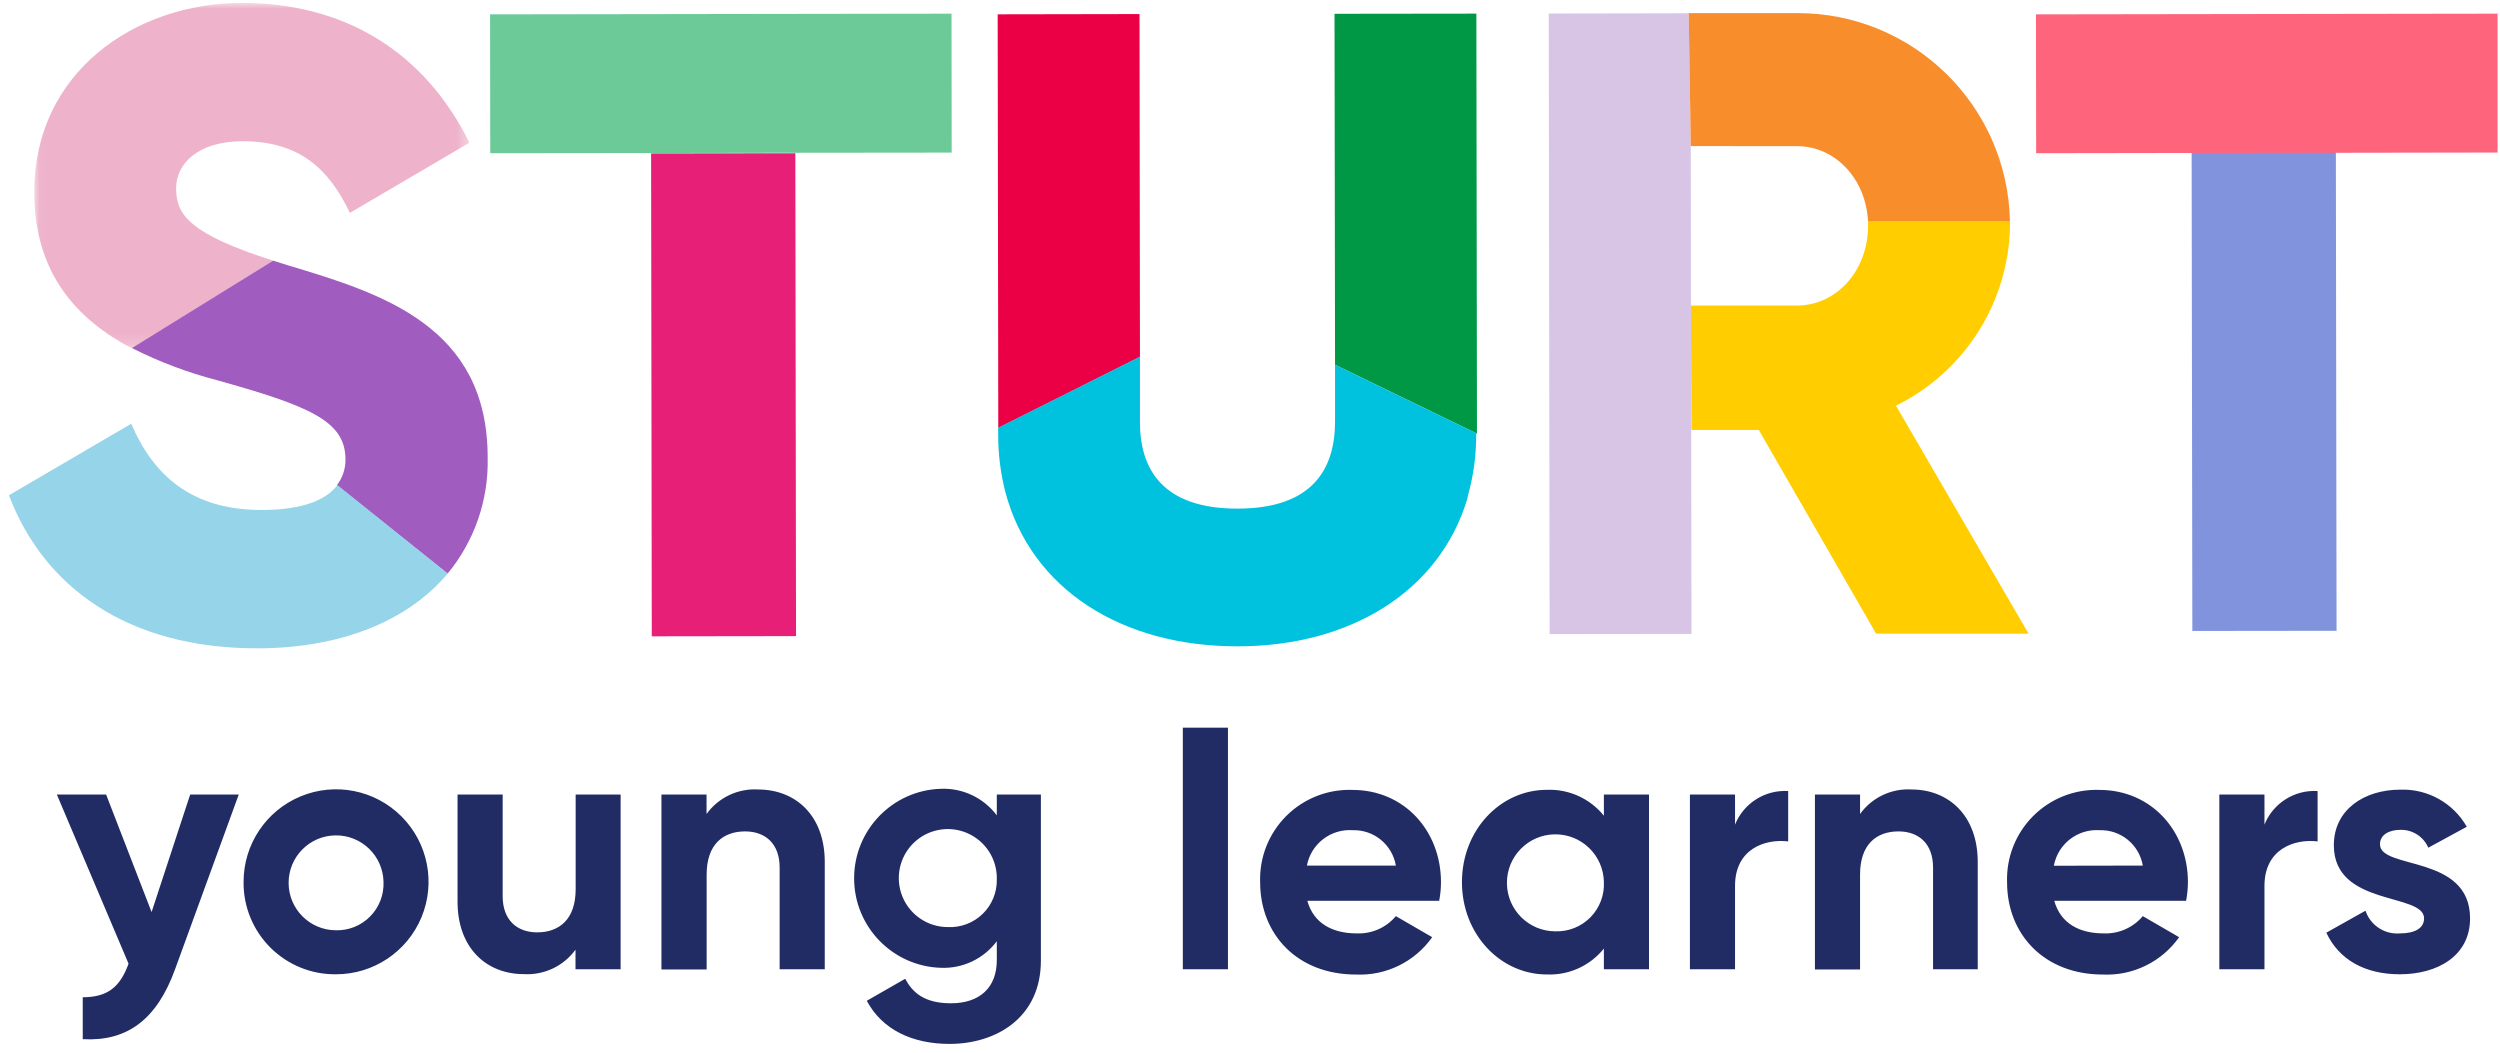 <?xml version="1.0" encoding="UTF-8"?>
<svg width="216px" height="91px" viewBox="0 0 216 91" version="1.1" xmlns="http://www.w3.org/2000/svg" xmlns:xlink="http://www.w3.org/1999/xlink">
    <!-- Generator: Sketch 52.6 (67491) - http://www.bohemiancoding.com/sketch -->
    <title>Group 33</title>
    <desc>Created with Sketch.</desc>
    <defs>
        <polygon id="path-1" points="0.037 0 37.639 0 37.639 29.849 0.037 29.849"></polygon>
    </defs>
    <g id="Symbols" stroke="none" stroke-width="1" fill="none" fill-rule="evenodd">
        <g id="Sturt-logo-blue" transform="translate(1, 0)">
            <g id="Group-33" transform="translate(-0.397, 0.253)">
                <g id="Group-14" transform="translate(2.319, 0)">
                    <mask id="mask-2" fill="white">
                        <use xlink:href="#path-1"></use>
                    </mask>
                    <g id="Clip-13"></g>
                    <path d="M12.293,16.02 C12.293,13.873 14.201,11.957 18.033,11.95 C22.931,11.95 25.488,14.313 27.307,18.138 L37.639,12.077 C33.725,4.19 26.822,-4.63769774e-05 17.981,-4.63769774e-05 C8.744,-4.63769774e-05 0.022,6.001 0.037,16.341 C0.037,23.318 3.66,27.315 8.476,29.849 L20.672,22.267 C13.508,19.972 12.293,18.339 12.293,16.02" id="Fill-12" fill="#EEB2CA" mask="url(#mask-2)"></path>
                </g>
                <path d="M41.531,39.264 C41.531,27.925 32.391,25.1 24.273,22.67 L22.991,22.267 L10.795,29.819 C13.144,31.005 15.613,31.938 18.16,32.6 C26.204,34.844 29.245,36.141 29.245,39.436 C29.258,40.244 28.995,41.033 28.5,41.672 L38.072,49.306 C40.397,46.485 41.625,42.919 41.531,39.264" id="Fill-15" fill="#A05CBF"></path>
                <path d="M22.007,43.811 C15.954,43.811 12.651,40.83 10.735,36.357 L0.171,42.537 C3.153,50.424 10.377,55.776 21.634,55.762 C28.753,55.762 34.598,53.45 38.072,49.306 L28.552,41.657 C27.635,42.873 25.704,43.804 22.007,43.811" id="Fill-17" fill="#95D4E9"></path>
                <polygon id="Fill-19" fill="#009845" points="126.955 0.924 114.699 0.939 114.744 31.265 127.007 37.214"></polygon>
                <polygon id="Fill-21" fill="#EB0045" points="97.851 0.962 85.596 0.984 85.648 36.722 97.889 30.579"></polygon>
                <path d="M114.744,31.265 L114.744,36.17 C114.744,40.233 112.835,43.685 106.328,43.692 C99.819,43.7 97.896,40.256 97.888,36.238 L97.888,30.564 L85.64,36.707 L85.64,37.274 C85.636,38.945 85.841,40.611 86.251,42.231 C88.488,50.692 96.36,55.605 106.328,55.59 C116.019,55.59 123.794,50.871 126.194,42.775 C126.197,42.746 126.197,42.716 126.194,42.686 C126.706,40.895 126.957,39.04 126.94,37.177 L114.744,31.265 Z" id="Fill-23" fill="#00C1DE"></path>
                <path d="M145.539,36.893 L151.354,36.893 L161.492,54.494 L174.665,54.494 L163.207,34.799 C169.15,31.872 172.955,25.865 173.062,19.241 L173.062,18.831 L160.799,18.831 L160.799,19.241 C160.799,23.147 158.056,26.137 154.679,26.144 L145.487,26.144" id="Fill-25" fill="#FFCD00"></path>
                <polyline id="Fill-27" fill="#D8C4E5" points="145.494 26.174 145.48 12.382 145.3 0.894 133.209 0.917 133.284 54.531 145.54 54.516 145.517 36.893"></polyline>
                <path d="M154.671,12.375 C157.921,12.375 160.598,15.148 160.792,18.846 L173.055,18.846 C172.847,8.842 164.662,0.849 154.656,0.88 L145.3,0.88 L145.48,12.367 L154.671,12.375 Z" id="Fill-29" fill="#F88D2B"></path>
                <path d="M20.024,68.397 L14.522,83.493 C12.949,87.84 10.377,89.748 6.546,89.531 L6.546,85.909 C8.692,85.909 9.773,85.029 10.504,83.009 L4.309,68.397 L8.566,68.397 L12.494,78.551 L15.827,68.397 L20.024,68.397 Z M20.441,75.949 C20.435,72.714 22.38,69.795 25.367,68.554 C28.355,67.313 31.796,67.996 34.083,70.283 C36.371,72.571 37.054,76.012 35.813,78.999 C34.572,81.987 31.653,83.931 28.418,83.925 C26.295,83.948 24.254,83.114 22.753,81.613 C21.252,80.113 20.419,78.071 20.441,75.949 Z M32.533,75.949 C32.492,73.697 30.642,71.899 28.389,71.924 C26.136,71.948 24.325,73.785 24.333,76.038 C24.341,78.291 26.165,80.115 28.418,80.123 C29.528,80.152 30.6,79.718 31.379,78.927 C32.159,78.137 32.576,77.059 32.533,75.949 Z M53.019,68.397 L53.019,83.493 L49.12,83.493 L49.12,81.801 C48.086,83.221 46.4,84.016 44.647,83.911 C41.441,83.911 38.929,81.674 38.929,77.656 L38.929,68.397 L42.828,68.397 L42.828,77.186 C42.828,79.244 44.072,80.303 45.81,80.303 C47.711,80.303 49.134,79.185 49.134,76.576 L49.134,68.397 L53.019,68.397 Z M70.656,74.227 L70.656,83.493 L66.758,83.493 L66.758,74.697 C66.758,72.639 65.52,71.58 63.776,71.58 C61.875,71.58 60.451,72.698 60.451,75.308 L60.451,83.508 L56.545,83.508 L56.545,68.397 L60.443,68.397 L60.443,70.074 C61.474,68.65 63.161,67.851 64.916,67.958 C68.151,67.973 70.656,70.208 70.656,74.227 Z M89.33,68.397 L89.33,82.747 C89.33,87.705 85.432,89.941 81.443,89.941 C78.208,89.941 75.614,88.704 74.287,86.215 L77.604,84.313 C78.238,85.491 79.237,86.431 81.563,86.431 C84.015,86.431 85.521,85.103 85.521,82.703 L85.521,81.07 C84.387,82.584 82.58,83.442 80.69,83.366 C76.512,83.237 73.193,79.812 73.193,75.632 C73.193,71.452 76.512,68.027 80.69,67.898 C82.58,67.825 84.385,68.682 85.521,70.194 L85.521,68.397 L89.33,68.397 Z M85.521,75.711 C85.56,73.989 84.553,72.415 82.974,71.73 C81.394,71.043 79.556,71.383 78.326,72.587 C77.096,73.792 76.717,75.622 77.368,77.216 C78.02,78.81 79.572,79.85 81.294,79.847 C82.415,79.9 83.507,79.483 84.308,78.699 C85.11,77.914 85.549,76.832 85.521,75.711 Z M101.593,83.493 L105.492,83.493 L105.492,62.62 L101.593,62.62 L101.593,83.493 Z M116.615,80.392 C117.913,80.448 119.164,79.897 119.999,78.901 L123.138,80.72 C121.637,82.847 119.156,84.063 116.555,83.948 C111.479,83.948 108.273,80.474 108.273,75.972 C108.199,73.834 109.016,71.763 110.528,70.25 C112.04,68.738 114.112,67.921 116.249,67.995 C120.722,67.995 123.898,71.528 123.898,75.972 C123.897,76.509 123.845,77.046 123.742,77.574 L112.35,77.574 C112.895,79.55 114.558,80.392 116.615,80.392 Z M119.999,74.533 C119.691,72.728 118.102,71.424 116.272,71.476 C114.369,71.344 112.668,72.658 112.313,74.533 L119.999,74.533 Z M141.871,68.397 L141.871,83.493 L137.972,83.493 L137.972,81.704 C136.78,83.188 134.954,84.018 133.052,83.941 C129.027,83.941 125.709,80.466 125.709,75.964 C125.709,71.461 129.027,67.987 133.052,67.987 C134.954,67.914 136.778,68.743 137.973,70.224 L137.972,68.397 L141.871,68.397 Z M137.972,75.949 C137.932,73.646 136.04,71.808 133.737,71.834 C131.434,71.86 129.584,73.74 129.595,76.043 C129.605,78.346 131.473,80.209 133.776,80.213 C134.912,80.252 136.013,79.813 136.811,79.002 C137.608,78.192 138.029,77.084 137.972,75.949 Z M153.896,68.092 L153.896,72.445 C151.868,72.207 149.304,73.108 149.304,76.285 L149.304,83.493 L145.406,83.493 L145.406,68.397 L149.304,68.397 L149.304,70.992 C150.053,69.139 151.901,67.972 153.896,68.092 Z M170.274,74.227 L170.274,83.493 L166.413,83.493 L166.413,74.697 C166.413,72.639 165.175,71.58 163.431,71.58 C161.522,71.58 160.106,72.698 160.106,75.308 L160.106,83.508 L156.207,83.508 L156.207,68.397 L160.106,68.397 L160.106,70.074 C161.134,68.648 162.823,67.848 164.578,67.958 C167.762,67.973 170.274,70.208 170.274,74.227 Z M181.15,80.392 C182.449,80.446 183.698,79.895 184.535,78.901 L187.673,80.72 C186.172,82.847 183.692,84.063 181.091,83.948 C176.014,83.948 172.808,80.474 172.808,75.972 C172.735,73.834 173.552,71.763 175.064,70.25 C176.576,68.738 178.648,67.921 180.786,67.995 C185.258,67.995 188.434,71.528 188.434,75.972 C188.429,76.509 188.377,77.045 188.277,77.574 L176.886,77.574 C177.43,79.55 179.086,80.392 181.15,80.392 Z M184.535,74.533 C184.227,72.728 182.638,71.424 180.808,71.476 C178.9,71.346 177.197,72.666 176.849,74.547 L184.535,74.533 Z M199.638,68.092 L199.638,72.445 C197.618,72.207 195.047,73.108 195.047,76.285 L195.047,83.493 L191.147,83.493 L191.147,68.397 L195.047,68.397 L195.047,70.992 C195.795,69.139 197.644,67.972 199.638,68.092 Z M212.811,79.095 C212.811,82.36 209.97,83.925 206.742,83.925 C203.716,83.925 201.48,82.658 200.391,80.332 L203.776,78.432 C204.198,79.695 205.43,80.505 206.758,80.392 C207.995,80.392 208.837,79.967 208.837,79.095 C208.837,76.858 201.04,78.096 201.04,72.781 C201.04,69.695 203.671,67.973 206.787,67.973 C209.148,67.892 211.358,69.126 212.528,71.178 L209.203,72.989 C208.79,72.028 207.833,71.417 206.787,71.446 C205.818,71.446 205.028,71.871 205.028,72.684 C205.013,74.92 212.811,73.533 212.811,79.095 Z" id="Fill-31" fill="#212C65"></path>
                <polygon id="Fill-8" fill="#E81F76" points="55.652 13.003 68.115 12.986 68.174 54.708 55.711 54.725"></polygon>
                <polygon id="Fill-9" fill="#6CCA98" points="81.609 0.928 41.739 0.988 41.754 12.986 55.551 12.97 67.812 12.947 81.623 12.932"></polygon>
                <polyline id="Fill-10" fill="#8093DC" points="201.215 12.522 201.276 54.246 188.815 54.261 188.754 12.537"></polyline>
                <polygon id="Fill-11" fill="#FF647D" points="175.305 0.988 175.321 12.986 189.177 12.963 201.49 12.948 215.189 12.925 215.189 0.928"></polygon>
            </g>
        </g>
    </g>
</svg>